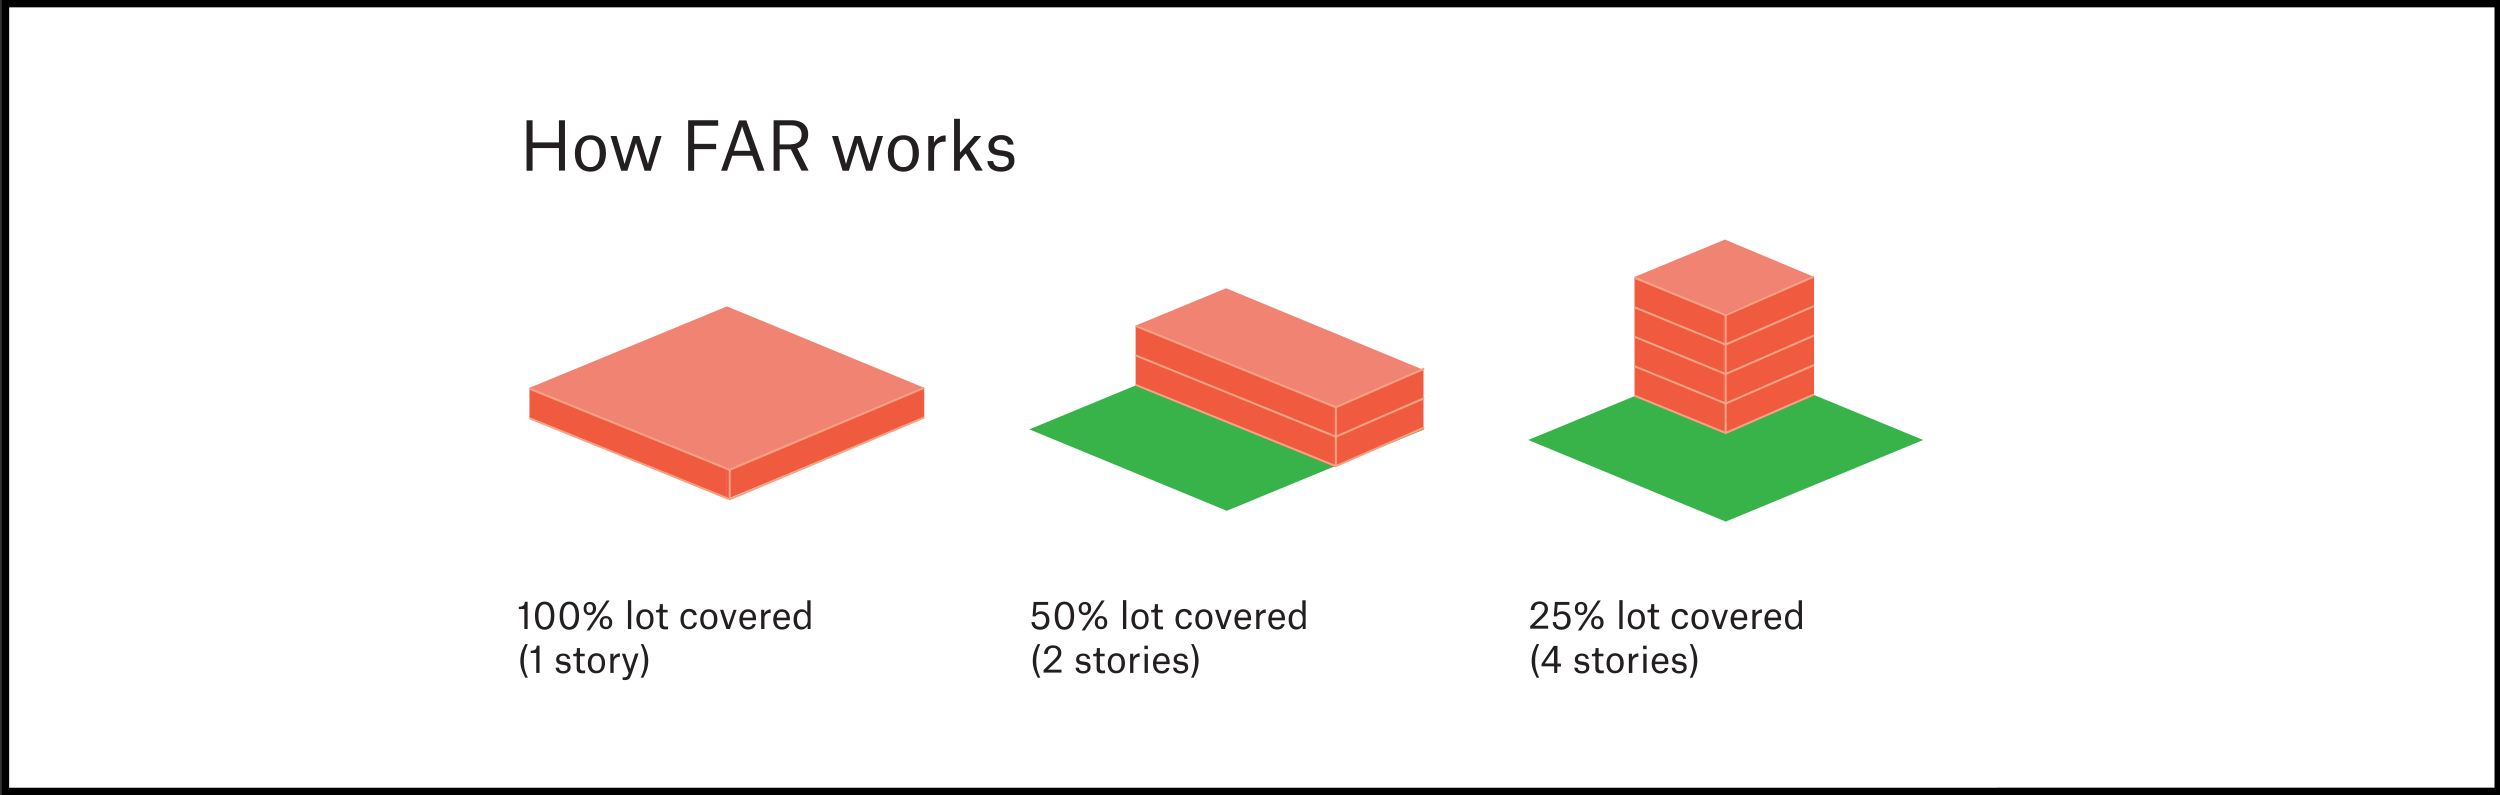 <?xml version="1.0" encoding="utf-8"?>
<!-- Generator: Adobe Illustrator 28.1.0, SVG Export Plug-In . SVG Version: 6.00 Build 0)  -->
<svg version="1.1" id="Layer_1" xmlns="http://www.w3.org/2000/svg" xmlns:xlink="http://www.w3.org/1999/xlink" x="0px" y="0px"
	 viewBox="0 0 1366 434.4" style="enable-background:new 0 0 1366 434.4;" xml:space="preserve">
<rect x="0" y="0" width="1366" height="434.4" fill="#333333" stroke="none"/>
<style type="text/css">
	.st0{fill:#FFFFFF;}
	.st1{fill:#F08371;}
	.st2{fill:#F05B40;}
	.st3{fill:#37B34A;}
	.st4{enable-background:new    ;}
	.st5{fill:#231F20;}
	.st6{fill:none;stroke:#F7A185;stroke-width:1.1;stroke-miterlimit:10;}
</style>
<g>
	<g id="Layer_1_00000085237082216438092730000004705474004701339284_">
		<rect x="3" y="2" class="st0" width="1362" height="430.4"/>
		<path d="M1363,4v426.4H5V4H1363 M1367,0H1v434.4h1366V0L1367,0z"/>
		<polygon class="st1" points="397.2,167.4 289.3,211.9 397.2,256.5 505,211.9 		"/>
		<polygon class="st2" points="289.3,228.2 289.3,211.9 397.2,256.5 397.2,272.7 		"/>
		<polygon class="st2" points="505,228.2 505,211.9 397.2,256.5 397.2,272.7 		"/>
		<polygon class="st3" points="670.3,190 562.4,234.6 670.3,279.1 778.2,234.6 		"/>
		<polygon class="st2" points="620.5,210.3 620.5,194.1 728.4,238.7 728.4,254.9 		"/>
		<polygon class="st2" points="777.8,234.5 777.8,218.3 728.4,238.7 728.4,254.9 		"/>
		<polygon class="st1" points="669.9,173.7 620.5,194.1 728.4,238.7 777.8,218.3 		"/>
		<polygon class="st2" points="620.5,194.1 620.5,177.9 728.4,222.4 728.4,238.7 		"/>
		<polygon class="st2" points="777.8,218.3 777.8,202.1 728.4,222.4 728.4,238.7 		"/>
		<polygon class="st1" points="669.9,157.5 620.5,177.9 728.4,222.4 777.8,202.1 		"/>
		<polygon class="st3" points="942.9,195.9 835,240.4 942.9,285 1050.8,240.4 		"/>
		<polygon class="st2" points="893.1,216.2 893.1,200 941.8,220.4 941.8,236.6 		"/>
		<polygon class="st2" points="991.2,216.2 991.2,200 941.8,220.4 941.8,236.6 		"/>
		<polygon class="st1" points="942.5,179.6 893.1,200 941.8,220.4 991.2,200 		"/>
		<polygon class="st2" points="893.1,200 893.1,183.8 941.8,204.2 941.8,220.4 		"/>
		<polygon class="st2" points="991.2,200 991.2,183.8 941.8,204.2 941.8,220.4 		"/>
		<polygon class="st1" points="942.5,163.4 893.1,183.8 941.8,204.2 991.2,183.8 		"/>
		<polygon class="st2" points="893.1,183.8 893.1,167.5 941.8,187.9 941.8,204.2 		"/>
		<polygon class="st2" points="991.2,183.8 991.2,167.5 941.8,187.9 941.8,204.2 		"/>
		<polygon class="st1" points="942.5,147.1 893.1,167.5 941.8,187.9 991.2,167.5 		"/>
		<polygon class="st2" points="893.1,167.5 893.1,151.3 941.8,171.7 941.8,187.9 		"/>
		<polygon class="st2" points="991.2,167.5 991.2,151.3 941.8,171.7 941.8,187.9 		"/>
		<polygon class="st1" points="942.5,130.9 893.1,151.3 941.8,171.7 991.2,151.3 		"/>
		<g>
			<g class="st4">
				<path class="st5" d="M286.5,332.8h-3v-1.3h0.4c1,0,1.7-0.3,2.2-0.7c0.4-0.4,0.6-1,0.7-2h1.5v14.9h-1.8V332.8z"/>
			</g>
			<g class="st4">
				<path class="st5" d="M297.6,328.7c3.2,0,5.3,2.5,5.3,7.7c0,5.1-2.1,7.7-5.3,7.7c-3.3,0-5.3-2.5-5.3-7.7
					C292.3,331.2,294.4,328.7,297.6,328.7z M301,336.4c0-4.1-1.3-6.2-3.4-6.2c-2.1,0-3.4,2-3.4,6.2c0,4.1,1.2,6.2,3.4,6.2
					C299.6,342.5,301,340.4,301,336.4z"/>
			</g>
			<g class="st4">
				<path class="st5" d="M311.1,328.7c3.2,0,5.3,2.5,5.3,7.7c0,5.1-2.1,7.7-5.3,7.7c-3.3,0-5.3-2.5-5.3-7.7
					C305.8,331.2,307.9,328.7,311.1,328.7z M314.5,336.4c0-4.1-1.3-6.2-3.4-6.2c-2.1,0-3.4,2-3.4,6.2c0,4.1,1.2,6.2,3.4,6.2
					C313.1,342.5,314.5,340.4,314.5,336.4z"/>
			</g>
			<g class="st4">
				<path class="st5" d="M318.9,332.5c0-2.4,1.5-3.6,3.4-3.6c1.9,0,3.4,1.2,3.4,3.6c0,2.4-1.5,3.6-3.4,3.6
					C320.4,336.1,318.9,334.9,318.9,332.5z M331.4,328.1h1.7l-10.9,16.4h-1.7L331.4,328.1z M324,332.5c0-1.6-0.7-2.4-1.8-2.4
					c-1.1,0-1.8,0.7-1.8,2.4c0,1.6,0.7,2.3,1.8,2.3C323.3,334.8,324,334,324,332.5z M327.7,340.2c0-2.4,1.5-3.6,3.4-3.6
					c1.9,0,3.4,1.2,3.4,3.6c0,2.4-1.5,3.6-3.4,3.6C329.2,343.8,327.7,342.6,327.7,340.2z M332.9,340.2c0-1.6-0.7-2.4-1.8-2.4
					c-1.1,0-1.8,0.7-1.8,2.4c0,1.6,0.7,2.3,1.8,2.3C332.2,342.6,332.9,341.8,332.9,340.2z"/>
				<path class="st5" d="M343.1,327.9h1.8v15.8h-1.8V327.9z"/>
				<path class="st5" d="M347.7,338.4c0-3.3,1.8-5.5,4.7-5.5c3.1,0,4.7,2.3,4.7,5.5c0,3.3-1.8,5.5-4.7,5.5
					C349.3,344,347.7,341.7,347.7,338.4z M349.6,338.4c0,2.6,0.9,4.1,2.9,4.1c2,0,2.8-1.6,2.8-4.1c0-2.6-0.8-4.1-2.9-4.1
					C350.5,334.3,349.6,335.9,349.6,338.4z"/>
				<path class="st5" d="M362.2,330.1v3.1h2.6v1.4h-2.6v6.2c0,1.1,0.5,1.6,1.6,1.6c0.5,0,1.2-0.1,1.2-0.1v1.5c0,0-0.7,0.1-1.7,0.1
					c-2.1,0-2.9-1-2.9-2.8v-6.5h-1.9v-1.3h0.3c1.4,0,1.7-0.3,1.7-2.4v-0.8H362.2z"/>
			</g>
			<g class="st4">
				<path class="st5" d="M378.9,336.3c-0.1-1.1-0.9-2.1-2.4-2.1c-1.9,0-2.9,1.7-2.9,4.1c0,2.4,0.7,4.1,2.9,4.1c2,0,2.5-1.5,2.6-2.3
					h1.7c-0.3,2.4-2,3.7-4.3,3.7c-3,0-4.7-2.1-4.7-5.5c0-3.2,1.8-5.6,4.7-5.6c2.1,0,4,1,4.2,3.4H378.9z"/>
			</g>
			<g class="st4">
				<path class="st5" d="M382.6,338.4c0-3.3,1.8-5.5,4.7-5.5c3.1,0,4.7,2.3,4.7,5.5c0,3.3-1.8,5.5-4.7,5.5
					C384.2,344,382.6,341.7,382.6,338.4z M384.4,338.4c0,2.6,0.9,4.1,2.9,4.1c2,0,2.8-1.6,2.8-4.1c0-2.6-0.8-4.1-2.9-4.1
					C385.4,334.3,384.4,335.9,384.4,338.4z"/>
			</g>
			<g class="st4">
				<path class="st5" d="M393.4,333.2h1.8l2.3,6.8c0.3,0.9,0.5,1.7,0.5,1.7h0c0,0,0.2-0.8,0.5-1.7l2.3-6.8h1.7l-3.7,10.5h-1.9
					L393.4,333.2z"/>
				<path class="st5" d="M408.8,344c-3.2,0-4.8-2.3-4.8-5.5c0-3.1,1.7-5.6,4.7-5.6c3.2,0,4.4,2.4,4.4,5.1v0.9h-7.3
					c0.1,2.2,1,3.7,3,3.7c1.8,0,2.2-1,2.4-1.6h1.7C412.6,342.8,411,344,408.8,344z M411.3,337.4c0-1.8-0.7-3.1-2.6-3.1
					c-1.7,0-2.6,1.3-2.8,3.2h5.4V337.4z"/>
			</g>
			<g class="st4">
				<path class="st5" d="M415.9,333.2h1.7v2h0c0.5-1.1,1.8-2.2,3.3-2.2h0.2v1.9h-0.3c-1.9,0-3.1,1.1-3.1,3.1v5.7h-1.8V333.2z"/>
			</g>
			<g class="st4">
				<path class="st5" d="M427.3,344c-3.2,0-4.8-2.3-4.8-5.5c0-3.1,1.7-5.6,4.7-5.6c3.2,0,4.4,2.4,4.4,5.1v0.9h-7.3
					c0.1,2.2,1,3.7,3,3.7c1.8,0,2.2-1,2.4-1.6h1.7C431.1,342.8,429.6,344,427.3,344z M429.8,337.4c0-1.8-0.7-3.1-2.6-3.1
					c-1.7,0-2.6,1.3-2.8,3.2h5.4V337.4z"/>
			</g>
			<g class="st4">
				<path class="st5" d="M443,343.7h-1.7V342h-0.1c-0.6,1-1.7,2-3.3,2c-2.2,0-4.3-1.4-4.3-5.5c0-3.6,1.9-5.6,4.5-5.6
					c1.6,0,2.6,0.9,3,1.9h0v-6.8h1.8V343.7z M441.3,338c0-2.2-1.2-3.7-2.9-3.7c-2,0-2.9,1.6-2.9,4.1c0,2.4,0.7,4.1,2.8,4.1
					c1.9,0,3-1.5,3-3.4V338z"/>
			</g>
			<g class="st4">
				<path class="st5" d="M287,370.3c-1.1-2.3-2.7-5.1-2.7-9.2c0-4.1,1.5-6.9,2.7-9.2h1.4c-1.1,2.4-2.2,5.1-2.2,9.2
					c0,4.1,1,6.7,2.2,9.2H287z"/>
			</g>
			<g class="st4">
				<path class="st5" d="M293,356.8h-3v-1.3h0.4c1,0,1.7-0.3,2.2-0.7c0.4-0.4,0.6-1,0.7-2h1.5v14.9H293V356.8z"/>
				<path class="st5" d="M309.8,359.8c-0.1-0.9-0.9-1.5-2.1-1.5s-2.1,0.7-2.1,1.7c0,0.9,0.5,1.3,1.6,1.4l1.6,0.2
					c2.2,0.3,3,1.2,3,3.1c0,2.1-1.7,3.3-4.1,3.3c-2.2,0-4-1-4.1-3.2h1.8c0.1,0.8,0.5,1.9,2.4,1.9c1.4,0,2.3-0.7,2.3-1.8
					c0-0.8-0.2-1.3-1.7-1.5l-1.6-0.2c-1.9-0.3-2.9-1.1-2.9-2.9c0-1.9,1.4-3.2,3.8-3.2c2.3,0,3.6,1.1,3.8,2.9H309.8z"/>
			</g>
			<g class="st4">
				<path class="st5" d="M316.9,354.1v3.1h2.6v1.4h-2.6v6.2c0,1.1,0.5,1.6,1.6,1.6c0.5,0,1.2-0.1,1.2-0.1v1.5c0,0-0.7,0.1-1.7,0.1
					c-2.1,0-2.9-1-2.9-2.8v-6.5h-1.9v-1.3h0.3c1.4,0,1.7-0.3,1.7-2.4v-0.8H316.9z"/>
			</g>
			<g class="st4">
				<path class="st5" d="M321.2,362.4c0-3.3,1.8-5.5,4.7-5.5c3.1,0,4.7,2.3,4.7,5.5c0,3.3-1.8,5.5-4.7,5.5
					C322.8,368,321.2,365.7,321.2,362.4z M323.1,362.4c0,2.6,0.9,4.1,2.9,4.1c2,0,2.8-1.6,2.8-4.1c0-2.6-0.8-4.1-2.9-4.1
					C324,358.3,323.1,359.9,323.1,362.4z"/>
			</g>
			<g class="st4">
				<path class="st5" d="M333.5,357.2h1.7v2h0c0.5-1.1,1.8-2.2,3.3-2.2h0.2v1.9h-0.3c-1.9,0-3.1,1.1-3.1,3.1v5.7h-1.8V357.2z"/>
			</g>
			<g class="st4">
				<path class="st5" d="M339.8,357.2h1.8l2.2,6.6c0.3,1,0.5,1.6,0.5,1.6h0.1c0,0,0.2-0.6,0.5-1.7l2.2-6.6h1.8l-3.8,11.2
					c-0.8,2.4-1.5,3.3-3.8,3.3c-0.4,0-0.8-0.1-1.1-0.1v-1.5c0.3,0.1,0.7,0.1,0.9,0.1c1.3,0,1.8-0.5,2.2-1.9l0.2-0.6L339.8,357.2z"/>
				<path class="st5" d="M352.3,361.1c0-4.1-1-6.7-2.2-9.2h1.4c1.1,2.3,2.7,5.1,2.7,9.2c0,4-1.5,6.9-2.7,9.2h-1.4
					C351.3,367.8,352.3,365.2,352.3,361.1z"/>
			</g>
		</g>
		<g>
			<g class="st4">
				<path class="st5" d="M568.5,335.5c-1.2,0-2.2,0.4-2.7,1.3h-1.6l0.6-7.9h7.9v1.6h-6.4l-0.4,4.7h0c0.5-0.6,1.5-1.2,2.9-1.2
					c2.3,0,4.6,1.5,4.6,5c0,3.1-2,5.1-5.1,5.1c-3.3,0-4.6-2.1-4.7-4.2h1.8c0.1,1.9,1.3,2.6,3,2.6c1.5,0,3.1-1.1,3.1-3.5
					C571.6,336.7,570.3,335.5,568.5,335.5z"/>
			</g>
			<g class="st4">
				<path class="st5" d="M581.6,328.7c3.2,0,5.3,2.5,5.3,7.7c0,5.1-2.1,7.7-5.3,7.7c-3.3,0-5.3-2.5-5.3-7.7
					C576.3,331.2,578.4,328.7,581.6,328.7z M585,336.4c0-4.1-1.3-6.2-3.4-6.2c-2.1,0-3.4,2-3.4,6.2c0,4.1,1.2,6.2,3.4,6.2
					C583.6,342.5,585,340.4,585,336.4z"/>
			</g>
			<g class="st4">
				<path class="st5" d="M589.4,332.5c0-2.4,1.5-3.6,3.4-3.6c1.9,0,3.4,1.2,3.4,3.6c0,2.4-1.5,3.6-3.4,3.6
					C590.9,336.1,589.4,334.9,589.4,332.5z M601.9,328.1h1.7l-10.9,16.4h-1.7L601.9,328.1z M594.5,332.5c0-1.6-0.7-2.4-1.8-2.4
					c-1.1,0-1.8,0.7-1.8,2.4c0,1.6,0.7,2.3,1.8,2.3C593.8,334.8,594.5,334,594.5,332.5z M598.2,340.2c0-2.4,1.5-3.6,3.4-3.6
					c1.9,0,3.4,1.2,3.4,3.6c0,2.4-1.5,3.6-3.4,3.6C599.7,343.8,598.2,342.6,598.2,340.2z M603.4,340.2c0-1.6-0.7-2.4-1.8-2.4
					c-1.1,0-1.8,0.7-1.8,2.4c0,1.6,0.7,2.3,1.8,2.3C602.7,342.6,603.4,341.8,603.4,340.2z"/>
				<path class="st5" d="M613.6,327.9h1.8v15.8h-1.8V327.9z"/>
				<path class="st5" d="M618.2,338.4c0-3.3,1.8-5.5,4.7-5.5c3.1,0,4.7,2.3,4.7,5.5c0,3.3-1.8,5.5-4.7,5.5
					C619.8,344,618.2,341.7,618.2,338.4z M620.1,338.4c0,2.6,0.9,4.1,2.9,4.1c2,0,2.8-1.6,2.8-4.1c0-2.6-0.8-4.1-2.9-4.1
					C621,334.3,620.1,335.9,620.1,338.4z"/>
				<path class="st5" d="M632.7,330.1v3.1h2.6v1.4h-2.6v6.2c0,1.1,0.5,1.6,1.6,1.6c0.5,0,1.2-0.1,1.2-0.1v1.5c0,0-0.7,0.1-1.7,0.1
					c-2.1,0-2.9-1-2.9-2.8v-6.5H629v-1.3h0.3c1.4,0,1.7-0.3,1.7-2.4v-0.8H632.7z"/>
			</g>
			<g class="st4">
				<path class="st5" d="M649.4,336.3c-0.1-1.1-0.9-2.1-2.4-2.1c-1.9,0-2.9,1.7-2.9,4.1c0,2.4,0.7,4.1,2.9,4.1c2,0,2.5-1.5,2.6-2.3
					h1.7c-0.3,2.4-2,3.7-4.3,3.7c-3,0-4.7-2.1-4.7-5.5c0-3.2,1.8-5.6,4.7-5.6c2.1,0,4,1,4.2,3.4H649.4z"/>
			</g>
			<g class="st4">
				<path class="st5" d="M653.1,338.4c0-3.3,1.8-5.5,4.7-5.5c3.1,0,4.7,2.3,4.7,5.5c0,3.3-1.8,5.5-4.7,5.5
					C654.7,344,653.1,341.7,653.1,338.4z M654.9,338.4c0,2.6,0.9,4.1,2.9,4.1c2,0,2.8-1.6,2.8-4.1c0-2.6-0.8-4.1-2.9-4.1
					C655.9,334.3,654.9,335.9,654.9,338.4z"/>
			</g>
			<g class="st4">
				<path class="st5" d="M663.9,333.2h1.8l2.3,6.8c0.3,0.9,0.5,1.7,0.5,1.7h0c0,0,0.2-0.8,0.5-1.7l2.3-6.8h1.7l-3.7,10.5h-1.9
					L663.9,333.2z"/>
				<path class="st5" d="M679.3,344c-3.2,0-4.8-2.3-4.8-5.5c0-3.1,1.7-5.6,4.7-5.6c3.2,0,4.4,2.4,4.4,5.1v0.9h-7.3
					c0.1,2.2,1,3.7,3,3.7c1.8,0,2.2-1,2.4-1.6h1.7C683.1,342.8,681.5,344,679.3,344z M681.8,337.4c0-1.8-0.7-3.1-2.6-3.1
					c-1.7,0-2.6,1.3-2.8,3.2h5.4V337.4z"/>
			</g>
			<g class="st4">
				<path class="st5" d="M686.4,333.2h1.7v2h0c0.5-1.1,1.8-2.2,3.3-2.2h0.2v1.9h-0.3c-1.9,0-3.1,1.1-3.1,3.1v5.7h-1.8V333.2z"/>
			</g>
			<g class="st4">
				<path class="st5" d="M697.8,344c-3.2,0-4.8-2.3-4.8-5.5c0-3.1,1.7-5.6,4.7-5.6c3.2,0,4.4,2.4,4.4,5.1v0.9h-7.3
					c0.1,2.2,1,3.7,3,3.7c1.8,0,2.2-1,2.4-1.6h1.7C701.6,342.8,700.1,344,697.8,344z M700.3,337.4c0-1.8-0.7-3.1-2.6-3.1
					c-1.7,0-2.6,1.3-2.8,3.2h5.4V337.4z"/>
			</g>
			<g class="st4">
				<path class="st5" d="M713.5,343.7h-1.7V342h-0.1c-0.6,1-1.7,2-3.3,2c-2.2,0-4.3-1.4-4.3-5.5c0-3.6,1.9-5.6,4.5-5.6
					c1.6,0,2.6,0.9,3,1.9h0v-6.8h1.8V343.7z M711.8,338c0-2.2-1.2-3.7-2.9-3.7c-2,0-2.9,1.6-2.9,4.1c0,2.4,0.7,4.1,2.8,4.1
					c1.9,0,3-1.5,3-3.4V338z"/>
			</g>
			<g class="st4">
				<path class="st5" d="M567,370.3c-1.1-2.3-2.7-5.1-2.7-9.2c0-4.1,1.5-6.9,2.7-9.2h1.4c-1.1,2.4-2.2,5.1-2.2,9.2
					c0,4.1,1,6.7,2.2,9.2H567z"/>
				<path class="st5" d="M570.5,357.4c0-3,2.1-4.8,4.8-4.8c3.2,0,4.6,2,4.6,4c0,2-0.8,3.2-3.3,5.5l-4,3.8v0h7.4v1.6h-9.8v-1.4l5.1-5
					c1.7-1.7,2.8-2.8,2.8-4.5c0-1.5-1-2.6-2.7-2.6c-1.6,0-2.9,0.9-2.9,3.3H570.5z"/>
				<path class="st5" d="M593.9,359.8c-0.1-0.9-0.9-1.5-2.1-1.5s-2.1,0.7-2.1,1.7c0,0.9,0.5,1.3,1.6,1.4l1.6,0.2
					c2.2,0.3,3,1.2,3,3.1c0,2.1-1.7,3.3-4.1,3.3c-2.2,0-4-1-4.1-3.2h1.8c0.1,0.8,0.5,1.9,2.4,1.9c1.4,0,2.3-0.7,2.3-1.8
					c0-0.8-0.2-1.3-1.7-1.5l-1.6-0.2c-1.9-0.3-2.9-1.1-2.9-2.9c0-1.9,1.4-3.2,3.8-3.2c2.3,0,3.6,1.1,3.8,2.9H593.9z"/>
			</g>
			<g class="st4">
				<path class="st5" d="M601,354.1v3.1h2.6v1.4H601v6.2c0,1.1,0.5,1.6,1.6,1.6c0.5,0,1.2-0.1,1.2-0.1v1.5c0,0-0.7,0.1-1.7,0.1
					c-2.1,0-2.9-1-2.9-2.8v-6.5h-1.9v-1.3h0.3c1.4,0,1.7-0.3,1.7-2.4v-0.8H601z"/>
			</g>
			<g class="st4">
				<path class="st5" d="M605.3,362.4c0-3.3,1.8-5.5,4.7-5.5c3.1,0,4.7,2.3,4.7,5.5c0,3.3-1.8,5.5-4.7,5.5
					C606.9,368,605.3,365.7,605.3,362.4z M607.1,362.4c0,2.6,0.9,4.1,2.9,4.1c2,0,2.8-1.6,2.8-4.1c0-2.6-0.8-4.1-2.9-4.1
					C608.1,358.3,607.1,359.9,607.1,362.4z"/>
				<path class="st5" d="M617.5,357.2h1.7v2h0c0.5-1.1,1.8-2.2,3.3-2.2h0.2v1.9h-0.3c-1.9,0-3.1,1.1-3.1,3.1v5.7h-1.8V357.2z"/>
				<path class="st5" d="M625.3,352.8h1.9v1.9h-1.9V352.8z M625.4,357.2h1.8v10.5h-1.8V357.2z"/>
				<path class="st5" d="M634.8,368c-3.2,0-4.8-2.3-4.8-5.5c0-3.1,1.7-5.6,4.7-5.6c3.2,0,4.4,2.4,4.4,5.1v0.9h-7.3
					c0.1,2.2,1,3.7,3,3.7c1.8,0,2.2-1,2.4-1.6h1.7C638.6,366.8,637,368,634.8,368z M637.3,361.4c0-1.8-0.7-3.1-2.6-3.1
					c-1.7,0-2.6,1.3-2.8,3.2h5.4V361.4z"/>
				<path class="st5" d="M647.1,359.8c-0.1-0.9-0.9-1.5-2.1-1.5S643,359,643,360c0,0.9,0.5,1.3,1.6,1.4l1.6,0.2c2.2,0.3,3,1.2,3,3.1
					c0,2.1-1.7,3.3-4.1,3.3c-2.2,0-4-1-4.1-3.2h1.8c0.1,0.8,0.5,1.9,2.4,1.9c1.4,0,2.3-0.7,2.3-1.8c0-0.8-0.2-1.3-1.7-1.5l-1.6-0.2
					c-1.9-0.3-2.9-1.1-2.9-2.9c0-1.9,1.4-3.2,3.8-3.2c2.3,0,3.6,1.1,3.8,2.9H647.1z"/>
				<path class="st5" d="M653,361.1c0-4.1-1-6.7-2.2-9.2h1.4c1.1,2.3,2.7,5.1,2.7,9.2c0,4-1.5,6.9-2.7,9.2h-1.4
					C652,367.8,653,365.2,653,361.1z"/>
			</g>
		</g>
		<g>
			<g class="st4">
				<path class="st5" d="M836.4,333.4c0-3,2.1-4.8,4.8-4.8c3.2,0,4.6,2,4.6,4c0,2-0.8,3.2-3.3,5.5l-4,3.8v0h7.4v1.6h-9.8v-1.4l5.1-5
					c1.7-1.7,2.8-2.8,2.8-4.5c0-1.5-1-2.6-2.7-2.6c-1.6,0-2.9,0.9-2.9,3.3H836.4z"/>
			</g>
			<g class="st4">
				<path class="st5" d="M853.3,335.5c-1.2,0-2.2,0.4-2.7,1.3H849l0.6-7.9h7.9v1.6h-6.4l-0.4,4.7h0c0.5-0.6,1.5-1.2,2.9-1.2
					c2.3,0,4.6,1.5,4.6,5c0,3.1-2,5.1-5.1,5.1c-3.3,0-4.6-2.1-4.7-4.2h1.8c0.1,1.9,1.3,2.6,3,2.6c1.5,0,3.1-1.1,3.1-3.5
					C856.4,336.7,855,335.5,853.3,335.5z"/>
			</g>
			<g class="st4">
				<path class="st5" d="M860.5,332.5c0-2.4,1.5-3.6,3.4-3.6c1.9,0,3.4,1.2,3.4,3.6c0,2.4-1.5,3.6-3.4,3.6
					C862,336.1,860.5,334.9,860.5,332.5z M873,328.1h1.7l-10.9,16.4h-1.7L873,328.1z M865.7,332.5c0-1.6-0.7-2.4-1.8-2.4
					c-1.1,0-1.8,0.7-1.8,2.4c0,1.6,0.7,2.3,1.8,2.3C865,334.8,865.7,334,865.7,332.5z M869.4,340.2c0-2.4,1.5-3.6,3.4-3.6
					c1.9,0,3.4,1.2,3.4,3.6c0,2.4-1.5,3.6-3.4,3.6C870.8,343.8,869.4,342.6,869.4,340.2z M874.5,340.2c0-1.6-0.7-2.4-1.8-2.4
					c-1.1,0-1.8,0.7-1.8,2.4c0,1.6,0.7,2.3,1.8,2.3C873.8,342.6,874.5,341.8,874.5,340.2z"/>
				<path class="st5" d="M884.8,327.9h1.8v15.8h-1.8V327.9z"/>
				<path class="st5" d="M889.4,338.4c0-3.3,1.8-5.5,4.7-5.5c3.1,0,4.7,2.3,4.7,5.5c0,3.3-1.8,5.5-4.7,5.5
					C891,344,889.4,341.7,889.4,338.4z M891.2,338.4c0,2.6,0.9,4.1,2.9,4.1c2,0,2.8-1.6,2.8-4.1c0-2.6-0.8-4.1-2.9-4.1
					C892.2,334.3,891.2,335.9,891.2,338.4z"/>
				<path class="st5" d="M903.9,330.1v3.1h2.6v1.4h-2.6v6.2c0,1.1,0.5,1.6,1.6,1.6c0.5,0,1.2-0.1,1.2-0.1v1.5c0,0-0.7,0.1-1.7,0.1
					c-2.1,0-2.9-1-2.9-2.8v-6.5h-1.9v-1.3h0.3c1.4,0,1.7-0.3,1.7-2.4v-0.8H903.9z"/>
			</g>
			<g class="st4">
				<path class="st5" d="M920.5,336.3c-0.1-1.1-0.9-2.1-2.4-2.1c-1.9,0-2.9,1.7-2.9,4.1c0,2.4,0.7,4.1,2.9,4.1c2,0,2.5-1.5,2.6-2.3
					h1.7c-0.3,2.4-2,3.7-4.3,3.7c-3,0-4.7-2.1-4.7-5.5c0-3.2,1.8-5.6,4.7-5.6c2.1,0,4,1,4.2,3.4H920.5z"/>
			</g>
			<g class="st4">
				<path class="st5" d="M924.2,338.4c0-3.3,1.8-5.5,4.7-5.5c3.1,0,4.7,2.3,4.7,5.5c0,3.3-1.8,5.5-4.7,5.5
					C925.8,344,924.2,341.7,924.2,338.4z M926.1,338.4c0,2.6,0.9,4.1,2.9,4.1c2,0,2.8-1.6,2.8-4.1c0-2.6-0.8-4.1-2.9-4.1
					C927,334.3,926.1,335.9,926.1,338.4z"/>
			</g>
			<g class="st4">
				<path class="st5" d="M935.1,333.2h1.8l2.3,6.8c0.3,0.9,0.5,1.7,0.5,1.7h0c0,0,0.2-0.8,0.5-1.7l2.3-6.8h1.7l-3.7,10.5h-1.9
					L935.1,333.2z"/>
				<path class="st5" d="M950.4,344c-3.2,0-4.8-2.3-4.8-5.5c0-3.1,1.7-5.6,4.7-5.6c3.2,0,4.4,2.4,4.4,5.1v0.9h-7.3
					c0.1,2.2,1,3.7,3,3.7c1.8,0,2.2-1,2.4-1.6h1.7C954.2,342.8,952.7,344,950.4,344z M952.9,337.4c0-1.8-0.7-3.1-2.6-3.1
					c-1.7,0-2.6,1.3-2.8,3.2h5.4V337.4z"/>
			</g>
			<g class="st4">
				<path class="st5" d="M957.5,333.2h1.7v2h0c0.5-1.1,1.8-2.2,3.3-2.2h0.2v1.9h-0.3c-1.9,0-3.1,1.1-3.1,3.1v5.7h-1.8V333.2z"/>
			</g>
			<g class="st4">
				<path class="st5" d="M968.9,344c-3.2,0-4.8-2.3-4.8-5.5c0-3.1,1.7-5.6,4.7-5.6c3.2,0,4.4,2.4,4.4,5.1v0.9H966
					c0.1,2.2,1,3.7,3,3.7c1.8,0,2.2-1,2.4-1.6h1.7C972.8,342.8,971.2,344,968.9,344z M971.4,337.4c0-1.8-0.7-3.1-2.6-3.1
					c-1.7,0-2.6,1.3-2.8,3.2h5.4V337.4z"/>
			</g>
			<g class="st4">
				<path class="st5" d="M984.7,343.7H983V342h-0.1c-0.6,1-1.7,2-3.3,2c-2.2,0-4.3-1.4-4.3-5.5c0-3.6,1.9-5.6,4.5-5.6
					c1.6,0,2.6,0.9,3,1.9h0v-6.8h1.8V343.7z M982.9,338c0-2.2-1.2-3.7-2.9-3.7c-2,0-2.9,1.6-2.9,4.1c0,2.4,0.7,4.1,2.8,4.1
					c1.9,0,3-1.5,3-3.4V338z"/>
			</g>
			<g class="st4">
				<path class="st5" d="M839.6,370.3c-1.1-2.3-2.7-5.1-2.7-9.2c0-4.1,1.5-6.9,2.7-9.2h1.4c-1.1,2.4-2.2,5.1-2.2,9.2
					c0,4.1,1,6.7,2.2,9.2H839.6z"/>
			</g>
			<g class="st4">
				<path class="st5" d="M850.9,364.1v3.6h-1.7v-3.6h-6.9v-1.4l6.7-9.8h2v9.7h1.9v1.6H850.9z M849.1,362.6V355h0
					c0,0-0.3,0.6-0.9,1.5l-4.1,6H849.1z"/>
				<path class="st5" d="M866.4,359.8c-0.1-0.9-0.9-1.5-2.1-1.5s-2.1,0.7-2.1,1.7c0,0.9,0.5,1.3,1.6,1.4l1.6,0.2
					c2.2,0.3,3,1.2,3,3.1c0,2.1-1.7,3.3-4.1,3.3c-2.2,0-4-1-4.1-3.2h1.8c0.1,0.8,0.5,1.9,2.4,1.9c1.4,0,2.3-0.7,2.3-1.8
					c0-0.8-0.2-1.3-1.7-1.5l-1.6-0.2c-1.9-0.3-2.9-1.1-2.9-2.9c0-1.9,1.4-3.2,3.8-3.2c2.3,0,3.6,1.1,3.8,2.9H866.4z"/>
			</g>
			<g class="st4">
				<path class="st5" d="M873.5,354.1v3.1h2.6v1.4h-2.6v6.2c0,1.1,0.5,1.6,1.6,1.6c0.5,0,1.2-0.1,1.2-0.1v1.5c0,0-0.7,0.1-1.7,0.1
					c-2.1,0-2.9-1-2.9-2.8v-6.5h-1.9v-1.3h0.3c1.4,0,1.7-0.3,1.7-2.4v-0.8H873.5z"/>
			</g>
			<g class="st4">
				<path class="st5" d="M877.8,362.4c0-3.3,1.8-5.5,4.7-5.5c3.1,0,4.7,2.3,4.7,5.5c0,3.3-1.8,5.5-4.7,5.5
					C879.4,368,877.8,365.7,877.8,362.4z M879.6,362.4c0,2.6,0.9,4.1,2.9,4.1c2,0,2.8-1.6,2.8-4.1c0-2.6-0.8-4.1-2.9-4.1
					C880.6,358.3,879.6,359.9,879.6,362.4z"/>
				<path class="st5" d="M890,357.2h1.7v2h0c0.5-1.1,1.8-2.2,3.3-2.2h0.2v1.9H895c-1.9,0-3.1,1.1-3.1,3.1v5.7H890V357.2z"/>
				<path class="st5" d="M897.8,352.8h1.9v1.9h-1.9V352.8z M897.9,357.2h1.8v10.5h-1.8V357.2z"/>
				<path class="st5" d="M907.3,368c-3.2,0-4.8-2.3-4.8-5.5c0-3.1,1.7-5.6,4.7-5.6c3.2,0,4.4,2.4,4.4,5.1v0.9h-7.3
					c0.1,2.2,1,3.7,3,3.7c1.8,0,2.2-1,2.4-1.6h1.7C911.1,366.8,909.5,368,907.3,368z M909.8,361.4c0-1.8-0.7-3.1-2.6-3.1
					c-1.7,0-2.6,1.3-2.8,3.2h5.4V361.4z"/>
				<path class="st5" d="M919.6,359.8c-0.1-0.9-0.9-1.5-2.1-1.5s-2.1,0.7-2.1,1.7c0,0.9,0.5,1.3,1.6,1.4l1.6,0.2
					c2.2,0.3,3,1.2,3,3.1c0,2.1-1.7,3.3-4.1,3.3c-2.2,0-4-1-4.1-3.2h1.8c0.1,0.8,0.5,1.9,2.4,1.9c1.4,0,2.3-0.7,2.3-1.8
					c0-0.8-0.2-1.3-1.7-1.5l-1.6-0.2c-1.9-0.3-2.9-1.1-2.9-2.9c0-1.9,1.4-3.2,3.8-3.2c2.3,0,3.6,1.1,3.8,2.9H919.6z"/>
				<path class="st5" d="M925.5,361.1c0-4.1-1-6.7-2.2-9.2h1.4c1.1,2.3,2.7,5.1,2.7,9.2c0,4-1.5,6.9-2.7,9.2h-1.4
					C924.5,367.8,925.5,365.2,925.5,361.1z"/>
			</g>
		</g>
		<g class="st4">
			<path class="st5" d="M291,93.3h-3.3V65.7h3.3v12.1h14.4V65.7h3.3v27.5h-3.3V80.9H291V93.3z"/>
			<path class="st5" d="M314.1,83.8c0-5.9,3.2-9.9,8.5-9.9c5.7,0,8.5,4.1,8.5,9.9c0,5.9-3.2,10-8.5,10
				C316.9,93.7,314.1,89.7,314.1,83.8z M317.4,83.8c0,4.6,1.5,7.5,5.2,7.5c3.5,0,5.1-2.8,5.1-7.5c0-4.6-1.5-7.5-5.1-7.5
				C319.1,76.3,317.4,79.2,317.4,83.8z"/>
		</g>
		<g class="st4">
			<path class="st5" d="M333.6,74.3h3.3l3.7,12.8c0.3,1.2,0.6,2.4,0.6,2.4h0.1c0,0,0.4-1.3,0.7-2.4l4-12.8h3.3l4,12.8
				c0.4,1.1,0.7,2.4,0.7,2.4h0.1c0,0,0.3-1.3,0.6-2.4l3.7-12.8h3.1l-5.9,19h-3.4l-3.5-11.2c-0.5-1.8-1.2-4-1.2-4h0
				c0,0-0.6,2.3-1.2,4l-3.5,11.2h-3.4L333.6,74.3z"/>
		</g>
		<g class="st4">
			<path class="st5" d="M379.4,93.3H376V65.7h16.4v3h-13.1v9.9h12v2.9h-12V93.3z"/>
		</g>
		<g class="st4">
			<path class="st5" d="M411.1,85.1h-11l-2.8,8.2h-3.3l9.8-27.5h4l9.9,27.5h-3.6L411.1,85.1z M404.4,72.5l-3.4,9.9h9.1l-3.5-9.9
				c-0.6-1.7-1.1-3.4-1.1-3.4h-0.1C405.5,69.3,404.9,71,404.4,72.5z"/>
			<path class="st5" d="M432.1,81.6H426v11.7h-3.3V65.7h10c2,0,3.8,0.4,5.3,1.2c2.2,1.2,3.6,3.3,3.6,6.5c0,5.2-3.4,6.9-5.9,7.6v0.1
				l6.1,12.1h-3.9L432.1,81.6z M432.3,78.8c3.2,0,5.7-1.5,5.7-5.3c0-3.4-2.3-5-5.5-5H426v10.4H432.3z"/>
		</g>
		<g class="st4">
			<path class="st5" d="M454.6,74.3h3.3l3.7,12.8c0.3,1.2,0.6,2.4,0.6,2.4h0.1c0,0,0.4-1.3,0.7-2.4l4-12.8h3.3l4,12.8
				c0.4,1.1,0.7,2.4,0.7,2.4h0.1c0,0,0.3-1.3,0.6-2.4l3.7-12.8h3.1l-5.9,19h-3.4l-3.5-11.2c-0.5-1.8-1.2-4-1.2-4h0
				c0,0-0.6,2.3-1.2,4l-3.5,11.2h-3.4L454.6,74.3z"/>
		</g>
		<g class="st4">
			<path class="st5" d="M485.1,83.8c0-5.9,3.2-9.9,8.5-9.9c5.7,0,8.5,4.1,8.5,9.9c0,5.9-3.2,10-8.5,10
				C487.9,93.7,485.1,89.7,485.1,83.8z M488.4,83.8c0,4.6,1.5,7.5,5.2,7.5c3.5,0,5.1-2.8,5.1-7.5c0-4.6-1.5-7.5-5.1-7.5
				C490.1,76.3,488.4,79.2,488.4,83.8z"/>
			<path class="st5" d="M507.2,74.3h3.1v3.6h0.1c0.9-2,3.2-3.9,6-3.9h0.3v3.4H516c-3.4,0-5.6,1.9-5.6,5.6v10.3h-3.2V74.3z"/>
			<path class="st5" d="M524.5,93.3h-3.2V64.9h3.2v18.5l7.9-9.1h3.8l-6.3,7.1l7.1,11.8h-3.8l-5.5-9.4l-3.2,3.6V93.3z"/>
			<path class="st5" d="M550.7,79.1c-0.2-1.7-1.5-2.8-3.8-2.8s-3.7,1.3-3.7,3.1c0,1.5,0.9,2.3,2.8,2.6l2.9,0.4
				c4,0.6,5.4,2.2,5.4,5.5c0,3.8-3.1,5.9-7.4,5.9c-3.9,0-7.2-1.8-7.4-5.8h3.2c0.1,1.5,1,3.3,4.3,3.3c2.6,0,4.2-1.2,4.2-3.2
				c0-1.5-0.4-2.3-3-2.8l-2.9-0.4c-3.4-0.5-5.2-1.9-5.2-5.3c0-3.3,2.6-5.8,6.9-5.8c4.1,0,6.4,1.9,6.8,5.2H550.7z"/>
		</g>
		<line class="st6" x1="942.9" y1="236.6" x2="942.9" y2="172.2"/>
		<polyline class="st6" points="991.2,215.5 942.9,236.6 893.1,216.2 		"/>
		<polyline class="st6" points="991.2,199.4 942.9,220.5 893.1,200.1 		"/>
		<polyline class="st6" points="991.2,167.2 942.9,188.3 893.1,167.9 		"/>
		<polyline class="st6" points="991.2,183.3 942.9,204.4 893.1,184 		"/>
		<polyline class="st6" points="991.2,151.1 942.9,172.2 893.1,151.8 		"/>
		<line class="st6" x1="729.9" y1="254.7" x2="729.9" y2="222.5"/>
		<polyline class="st6" points="778.2,233.6 729.9,254.7 620.5,210.3 		"/>
		<polyline class="st6" points="778.2,217.5 729.9,238.6 620.5,194.2 		"/>
		<polyline class="st6" points="778.2,201.4 729.9,222.5 620.5,178.1 		"/>
		<line class="st6" x1="398.7" y1="272.8" x2="398.7" y2="256.7"/>
		<polyline class="st6" points="505,228.1 398.7,272.8 289.3,228.5 		"/>
		<polyline class="st6" points="505,211.9 398.7,256.7 289.3,212.4 		"/>
	</g>
</g>
</svg>
